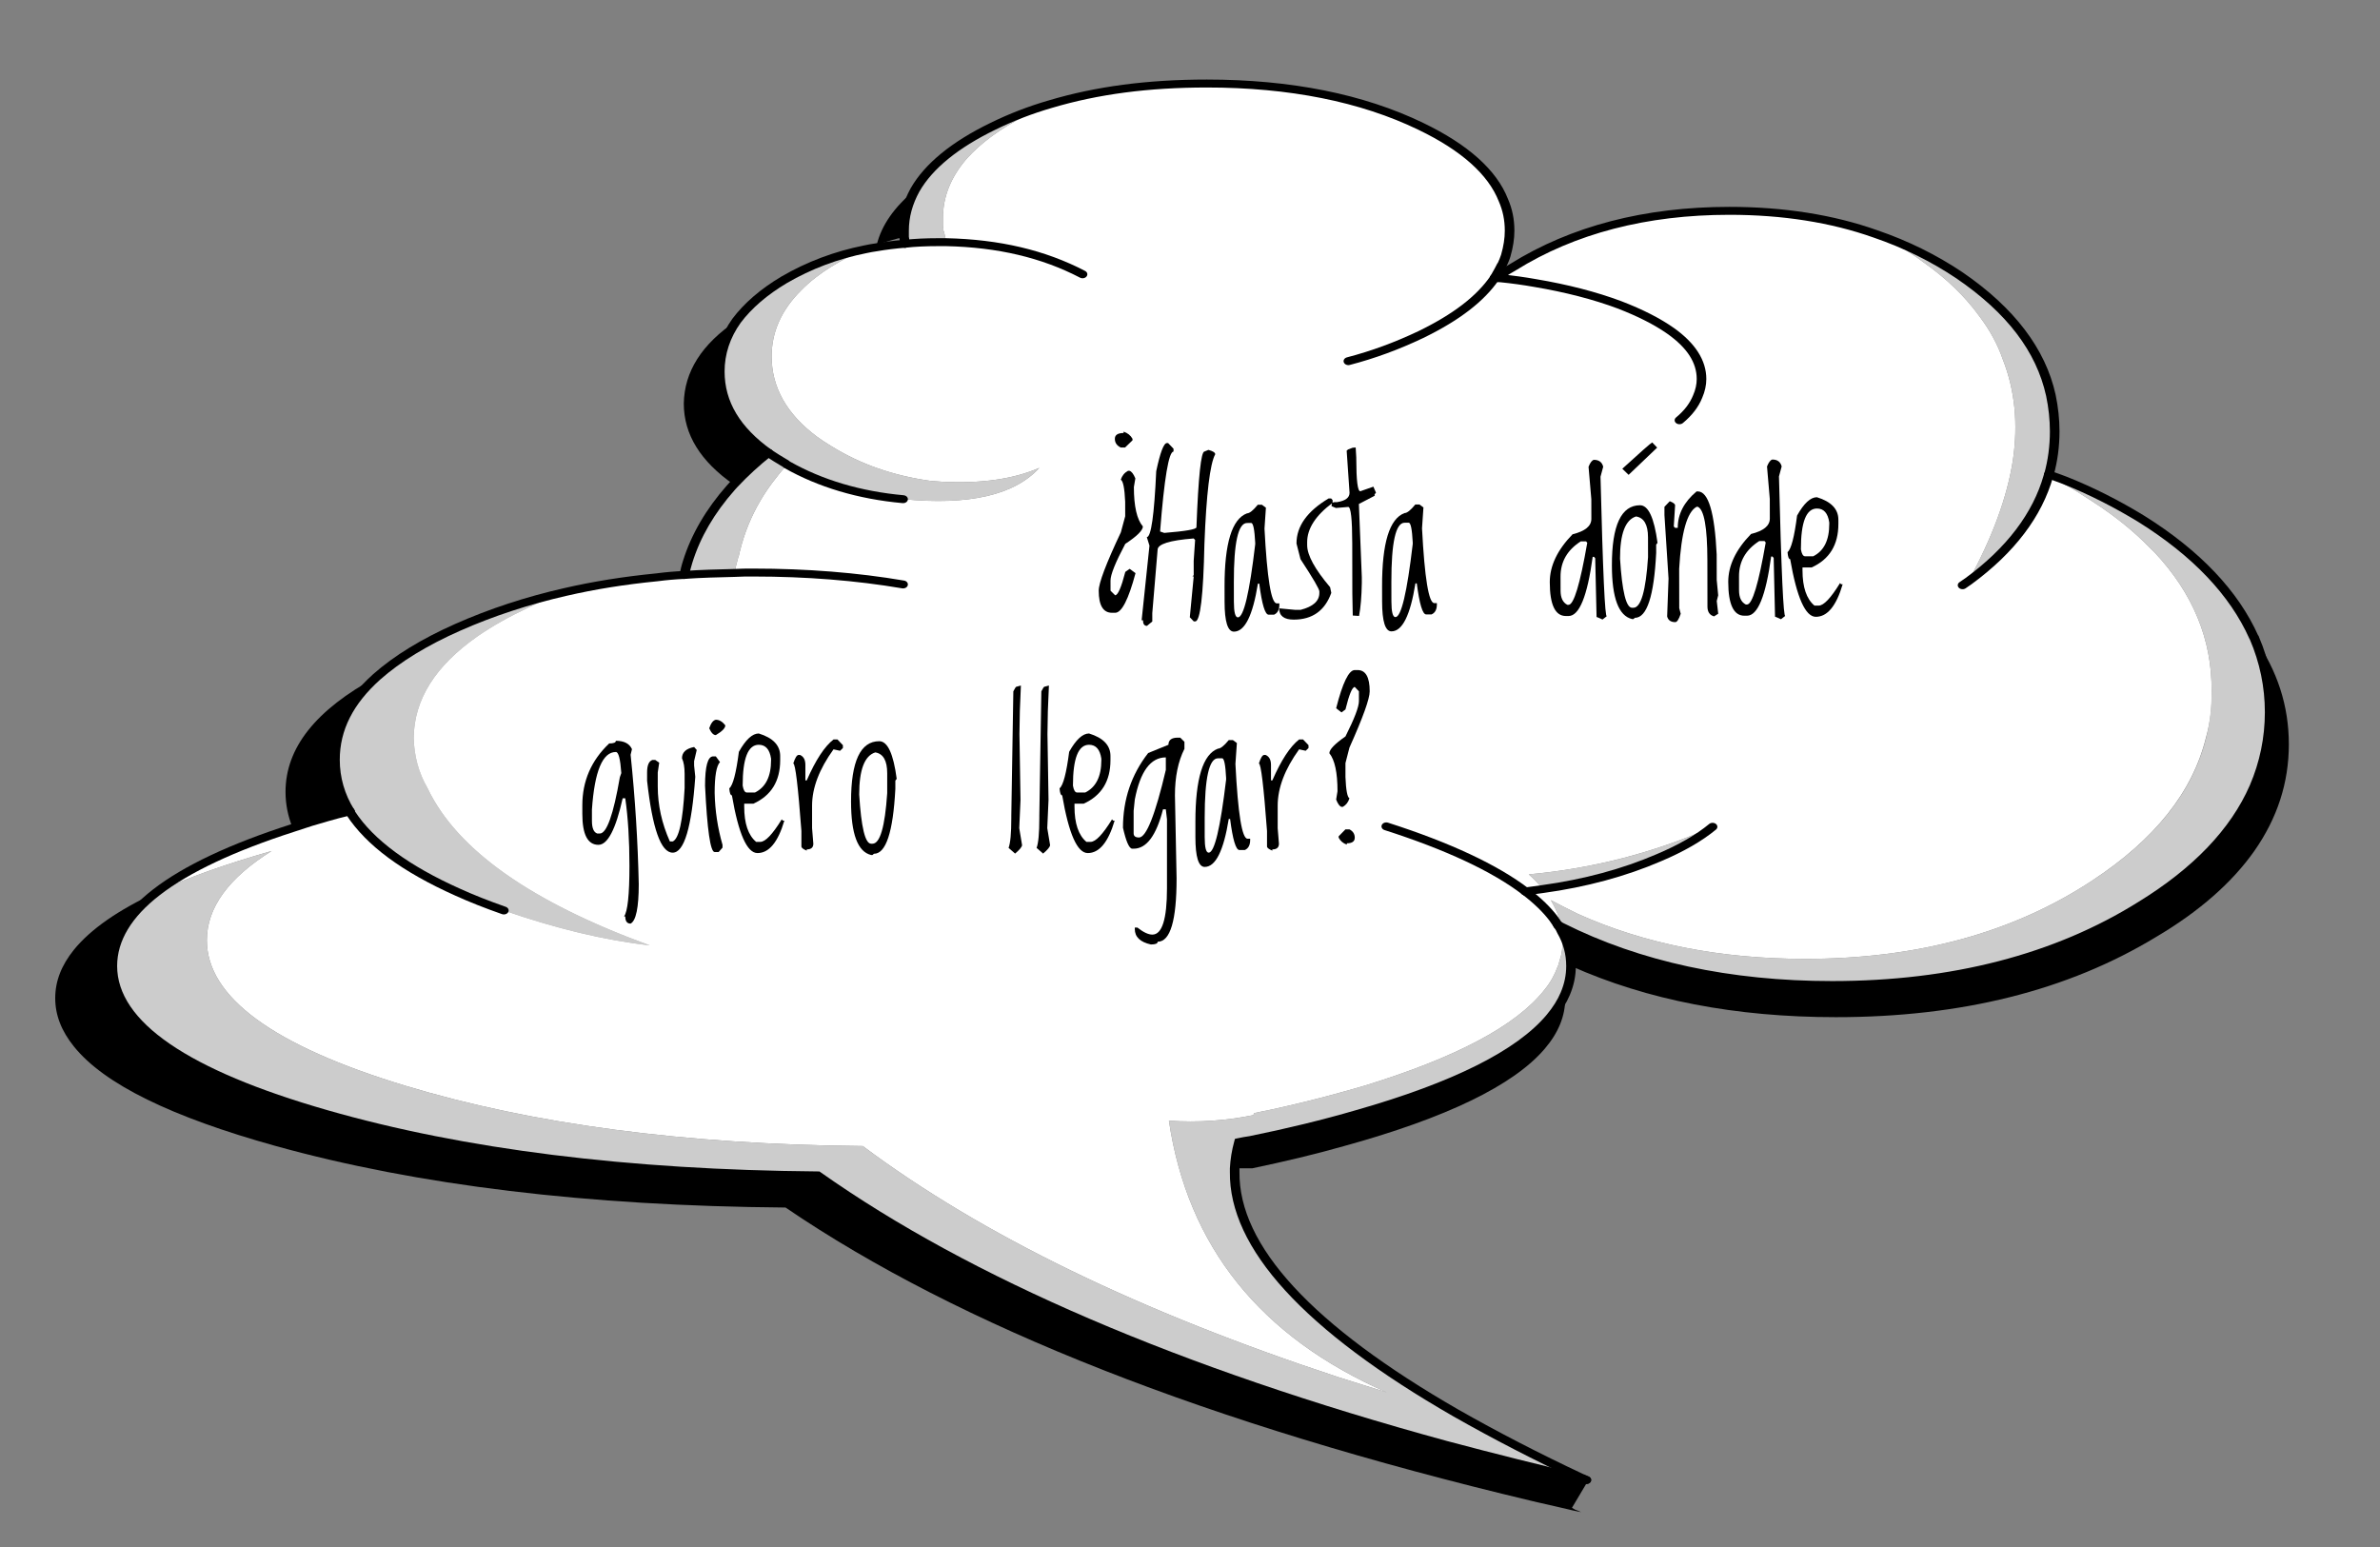 <?xml version="1.0" encoding="utf-8"?>
<!-- Generator: Adobe Illustrator 16.0.0, SVG Export Plug-In . SVG Version: 6.00 Build 0)  -->
<!DOCTYPE svg PUBLIC "-//W3C//DTD SVG 1.1//EN" "http://www.w3.org/Graphics/SVG/1.1/DTD/svg11.dtd">
<svg version="1.1" id="Capa_1" xmlns="http://www.w3.org/2000/svg" xmlns:xlink="http://www.w3.org/1999/xlink" x="0px" y="0px"
	 width="543px" height="353px" viewBox="0 0 543 353" enable-background="new 0 0 543 353" xml:space="preserve">
<rect x="0" y="0" width="543" height="353" fill="#808080" stroke="none"/>
<g>
	<path fill="#CCCCCC" d="M97.555,179.854L97.555,179.854c6.676,14.024,23.644,25.971,50.686,35.831
		c-10.4-1.175-21.567-3.888-33.28-7.962c-3.615-1.266-7.116-2.623-10.511-4.162c-11.934-5.338-20.032-11.312-24.411-18.006
		c-0.11-0.18-0.11-0.362-0.221-0.451c-2.298-3.711-3.395-7.692-3.395-11.767c0-6.965,3.175-13.21,9.524-18.912
		c4.598-4.071,10.729-7.871,18.502-11.31c7.553-3.347,15.764-6.061,24.522-8.054c-2.955,1.085-5.8,2.263-8.541,3.617
		c-4.268,1.992-8.098,4.165-11.382,6.425c-9.744,6.79-14.563,14.48-14.671,23.258C94.485,172.343,95.474,176.144,97.555,179.854
		L97.555,179.854z"/>
	<path fill="#FFFFFF" d="M61.973,194.153c-10.399,2.982-19.158,6.06-26.273,9.408c6.897-5.338,17.297-10.226,31.091-14.656
		c2.409-0.816,4.926-1.632,7.555-2.354c1.86-0.543,3.609-0.996,5.473-1.447c0.11,0.089,0.11,0.271,0.221,0.451
		c4.379,6.694,12.478,12.668,24.411,18.006c3.395,1.539,6.896,2.896,10.511,4.162c11.713,4.074,22.88,6.787,33.28,7.962
		c-27.042-9.86-44.01-21.807-50.686-35.831c-2.081-3.619-3.065-7.421-3.177-11.492l0,0c0.107-8.777,4.927-16.468,14.669-23.258
		c3.286-2.26,7.116-4.433,11.384-6.425c2.741-1.354,5.586-2.532,8.541-3.617c6.678-1.538,13.573-2.624,20.911-3.349
		c2.079-0.271,4.157-0.451,6.237-0.541c3.726-0.271,7.556-0.365,11.385-0.453l0.988-3.8c0.107-0.094,0.107-0.271,0.107-0.365
		c0.11-0.089,0.11-0.181,0.11-0.271c0-0.181,0-0.36,0.107-0.543c0.988-4.071,2.519-7.871,4.708-11.582
		c1.644-2.806,3.726-5.52,6.022-8.143c7.664,4.343,16.532,6.968,26.49,7.871c15.003,1.448,25.402-0.903,31.093-7.147
		c-6.021,2.623-13.467,3.619-22.222,3.168c-0.767-0.092-1.645-0.092-2.52-0.18c-8.537-1.18-16.095-3.803-22.769-7.966
		c-1.206-0.725-2.299-1.45-3.284-2.171c-6.898-5.157-10.292-11.311-10.292-18.279c0-5.61,2.298-10.678,6.788-15.11
		c1.859-1.903,4.161-3.71,6.788-5.341c2.518-1.537,5.034-2.896,7.772-3.981c0.878-0.181,1.749-0.361,2.518-0.452
		c2.079-0.359,4.267-0.634,6.569-0.813c2.516-0.271,5.035-0.363,7.55-0.363h1.865l-0.549-2.534h-0.108c0-0.451,0-0.813-0.112-1.175
		v-1.722c0-4.975,1.86-9.499,5.473-13.664c3.177-3.529,7.559-6.786,13.356-9.771c1.861-0.997,3.725-1.81,5.693-2.626
		c10.622-3.164,22.442-4.703,35.69-4.703c19.048,0,35.358,3.258,48.826,9.771c9.958,4.797,16.311,10.408,18.829,16.833
		c0.985,2.263,1.423,4.525,1.423,6.968c0,1.9-0.33,3.8-0.877,5.702c-0.218,0.721-0.546,1.445-0.873,2.169l-0.112,0.091
		c-0.438,0.903-0.984,1.809-1.53,2.806h0.328c0.218-0.183,0.436-0.364,0.765-0.543c0.11-0.091,0.221-0.091,0.328-0.182
		c0.877-0.632,1.752-1.178,2.739-1.718c13.792-8.597,30.213-12.85,49.372-12.85c12.15,0,23.316,1.717,33.278,5.245
		c3.942,1.812,7.666,3.982,11.057,6.519c5.257,3.711,9.417,7.781,12.59,12.125c2.409,3.165,4.27,6.514,5.476,10.043
		c2.734,6.967,3.504,14.568,2.299,22.895c-1.314,8.507-4.708,17.737-10.179,27.69c9.632-7.057,15.76-15.114,18.278-24.071
		c1.314,0.634,2.521,1.359,3.724,1.992c2.188,1.178,4.269,2.533,6.349,3.89c5.039,3.257,9.309,6.697,12.92,10.407
		c0.435,0.451,0.874,0.814,1.205,1.177c8.756,9.319,13.135,19.907,13.027,31.669c0.107,3.711-0.329,7.241-1.312,10.68
		c-3.07,12.399-11.715,23.168-25.84,32.484c-18.062,11.944-39.957,17.918-65.574,17.918c-19.379,0-36.675-3.438-51.782-10.225
		c-2.08-0.997-4.161-2.082-6.241-3.168c0.767,1.356,1.424,2.625,1.862,3.982c0.218,0.631,0.439,1.356,0.549,2.082
		c-0.22-0.091-0.441-0.271-0.766-0.364c0.324,0.453,0.656,0.998,0.873,1.54c0.108,0.631,0.219,1.267,0.108,1.898
		c0.11,1.54-0.108,3.168-0.657,4.706c-0.107,0.451-0.215,0.905-0.436,1.359c-0.656,1.809-1.641,3.619-3.065,5.339
		c-6.457,8.143-20.144,15.382-41.054,21.807c-5.582,1.629-11.277,3.168-17.188,4.525c-2.626,0.634-5.254,1.175-7.99,1.72
		c0,0.087,0,0.269-0.11,0.451c-6.239,1.269-12.588,1.72-19.266,1.269c4.27,28.686,20.799,49.313,49.699,61.985
		c-3.611-1.18-7.336-2.265-10.945-3.44c-45.104-14.838-81.341-32.396-108.598-52.755c-40.618-0.364-75.322-4.979-104.333-13.755
		c-30.211-9.139-45.322-20.27-45.322-33.211C47.193,207.09,52.12,200.304,61.973,194.153z M378.464,195.69
		c5.146-2.172,9.194-4.525,12.263-7.058c-13.248,5.88-27.153,9.5-41.929,10.859c1.206,1.085,2.298,2.171,3.173,3.348
		C361.825,201.482,370.69,199.041,378.464,195.69z"/>
	<path d="M79.817,185.104c-1.863,0.451-3.612,0.904-5.473,1.447c-2.629,0.722-5.146,1.537-7.555,2.354
		c-1.095-2.625-1.645-5.434-1.645-8.237c0-10.044,6.901-18.731,20.802-26.242c-6.35,5.702-9.524,11.947-9.524,18.912
		C76.423,177.412,77.52,181.394,79.817,185.104L79.817,185.104z"/>
	<path d="M16.867,238.765c-2.844-3.527-4.268-7.15-4.268-11.039c0-3.893,1.424-7.511,4.268-11.041
		c3.834-4.705,10.076-9.049,18.832-13.123c-6.679,5.161-10.069,10.769-10.069,16.832c0,13.211,16.2,24.432,48.715,33.753
		c31.199,8.957,68.53,13.665,112.209,14.024c34.488,24.343,82.216,44.793,143.193,61.445c9.857,2.623,20.583,5.337,32.186,8.051
		v0.814l-3.284,5.521c0.111,0.089,0.329,0.183,0.438,0.271c0.113,0,0.113,0,0.113,0.091c0.542,0.182,0.982,0.359,1.531,0.634
		c-0.549-0.092-1.204-0.274-1.753-0.36c-1.863-0.452-4.705-1.089-8.647-1.991l0.874,0.18c-0.327-0.091-0.543-0.091-0.874-0.18
		c-0.219-0.094-0.439-0.094-0.769-0.183c-73.784-17.556-130.6-39.905-170.34-66.962c-45.214-0.36-83.97-5.069-116.265-14.025
		C39.203,254.87,23.765,247.362,16.867,238.765L16.867,238.765z"/>
	<path fill="#CCCCCC" d="M61.973,194.153c-9.853,6.15-14.779,12.937-14.779,20.357c0,12.941,15.111,24.072,45.322,33.211
		c29.011,8.775,63.715,13.391,104.333,13.755c27.257,20.359,63.494,37.917,108.598,52.755c3.609,1.176,7.334,2.261,10.945,3.44
		c-28.9-12.672-45.43-33.3-49.699-61.985c6.678,0.451,13.026,0,19.266-1.269c0.11-0.183,0.11-0.364,0.11-0.451
		c2.736-0.545,5.364-1.086,7.99-1.72c5.91-1.357,11.605-2.896,17.188-4.525c20.91-6.425,34.597-13.664,41.054-21.807
		c1.425-1.72,2.409-3.53,3.065-5.339c0.221-0.454,0.328-0.908,0.436-1.359c0.549-1.538,0.768-3.166,0.657-4.706
		c0.11-0.632,0-1.268-0.108-1.898c1.422,2.441,2.079,5.066,2.079,7.781c0,2.171-0.437,4.253-1.314,6.333
		c-0.765,1.812-1.859,3.531-3.283,5.249c-6.896,8.328-21.565,15.746-44.115,22.171c-7.773,2.265-15.986,4.254-24.522,5.972
		c-0.768,0.092-1.642,0.271-2.52,0.453c-0.55,1.992-0.874,3.983-0.984,5.975c0,0.269,0,0.54,0,0.812
		c-0.221,17.193,16.638,35.564,50.467,55.017c8.43,4.797,17.955,9.773,28.574,14.753c0.33,0.086,0.654,0.27,1.202,0.54
		c-11.603-2.714-22.328-5.428-32.186-8.051c-60.978-16.652-108.705-37.103-143.189-61.445
		c-43.683-0.359-81.014-5.067-112.213-14.024c-32.515-9.321-48.715-20.542-48.715-33.753c0-6.064,3.391-11.671,10.069-16.832
		C42.814,200.213,51.573,197.136,61.973,194.153L61.973,194.153z"/>
	<path d="M206.26,52.627c0,0.452,0,0.994,0,1.446c-2.081,0.454-4.162,1.086-6.238,1.811c1.094-4.524,4.047-8.688,8.759-12.578
		C207.137,46.291,206.26,49.367,206.26,52.627L206.26,52.627z"/>
	<path fill="#CCCCCC" d="M206.26,54.073c0-0.452,0-0.994,0-1.446c0-3.26,0.877-6.336,2.521-9.321
		c3.062-5.339,8.979-10.225,17.732-14.479c4.051-1.988,8.431-3.71,13.137-5.067c-1.969,0.816-3.832,1.629-5.693,2.626
		c-5.798,2.984-10.18,6.241-13.356,9.771c-3.612,4.165-5.473,8.689-5.473,13.664c0,0.545,0,1.086,0,1.722
		c0.112,0.361,0.112,0.724,0.112,1.175h0.108l0.549,2.534c-0.549,0-1.207,0-1.865,0c-2.515,0-5.034,0.092-7.55,0.363
		C206.371,55.069,206.371,54.527,206.26,54.073L206.26,54.073z"/>
	<path fill="#CCCCCC" d="M168.055,73.166c2.518-3.347,6.127-6.515,10.839-9.317c5.581-3.261,11.712-5.611,18.501-6.97
		c-2.738,1.085-5.255,2.444-7.772,3.981c-2.627,1.631-4.929,3.438-6.788,5.341c-4.49,4.433-6.788,9.5-6.788,15.11
		c0,6.969,3.394,13.122,10.292,18.279c0.985,0.721,2.078,1.446,3.284,2.171c6.679,4.163,14.231,6.786,22.769,7.966
		c0.875,0.088,1.753,0.088,2.52,0.18c8.755,0.451,16.2-0.545,22.222-3.168c-5.69,6.244-16.09,8.596-31.093,7.147
		c-9.958-0.903-18.826-3.528-26.49-7.871c-0.22-0.183-0.438-0.362-0.655-0.454c-1.206-0.723-2.408-1.445-3.615-2.26
		c-7.334-5.25-11.057-11.404-11.057-18.55C164.222,80.587,165.535,76.694,168.055,73.166L168.055,73.166z"/>
	<path d="M168.055,73.166c-2.52,3.528-3.833,7.421-3.833,11.586c0,7.146,3.723,13.3,11.057,18.55
		c-2.955,2.352-5.582,4.794-7.881,7.238c-7.552-5.25-11.388-11.4-11.388-18.46C156.123,84.841,160.062,78.505,168.055,73.166
		L168.055,73.166z"/>
	<path fill="#CCCCCC" d="M156.123,131.173c0.219-0.996,0.438-1.992,0.765-2.987c1.864-5.974,5.146-11.585,9.854-16.919
		c0.218-0.273,0.438-0.454,0.656-0.727c2.299-2.444,4.926-4.887,7.881-7.238c1.207,0.814,2.409,1.537,3.615,2.26
		c0.218,0.092,0.436,0.271,0.655,0.454c-2.297,2.623-4.379,5.337-6.022,8.143c-2.189,3.711-3.72,7.511-4.708,11.582
		c-0.107,0.183-0.107,0.362-0.107,0.543c0,0.091,0,0.183-0.11,0.271c0,0.094,0,0.271-0.107,0.365l-0.988,3.8
		c-3.829,0.088-7.659,0.182-11.385,0.453H156.123z"/>
	<path fill="#CCCCCC" d="M456.958,82.034c-1.206-3.529-3.066-6.878-5.476-10.043c-3.173-4.344-7.333-8.414-12.59-12.125
		c-3.391-2.536-7.114-4.707-11.057-6.519c6.896,2.354,13.356,5.522,19.27,9.504c11.494,7.871,18.5,16.922,20.802,27.327
		c0.546,2.622,0.872,5.43,0.872,8.235c0,3.348-0.437,6.697-1.314,9.862l-0.213,0.271c0.104,0,0.104,0,0.104,0
		c-2.519,8.957-8.646,17.015-18.278,24.071c5.471-9.953,8.864-19.184,10.179-27.69C460.462,96.603,459.698,89.001,456.958,82.034
		L456.958,82.034z"/>
	<path fill="#CCCCCC" d="M471.08,110.54c-1.203-0.633-2.409-1.358-3.724-1.992l0.108-0.271c1.314,0.454,2.521,0.905,3.726,1.357
		c6.128,2.444,11.934,5.43,17.405,8.778c12.589,7.871,21.127,16.921,25.617,26.966c0.112,0.091,0.112,0.091,0.112,0.18
		c2.297,5.34,3.5,11.039,3.5,16.922c0,5.971-1.203,11.676-3.5,17.013c-4.383,10.044-12.92,19.094-25.729,26.966
		c-19.486,12.217-43.024,18.277-70.609,18.277c-23.541,0-44.119-4.433-61.744-13.299c-0.109-0.726-0.331-1.451-0.549-2.082
		c-0.438-1.357-1.096-2.626-1.862-3.982c2.08,1.086,4.161,2.171,6.241,3.168c15.107,6.786,32.403,10.225,51.782,10.225
		c25.617,0,47.512-5.974,65.574-17.918c18.173-11.941,27.26-26.331,27.152-43.164c0.107-11.762-4.271-22.35-13.027-31.669
		c-0.331-0.362-0.771-0.726-1.205-1.177c-3.611-3.71-7.881-7.15-12.92-10.407C475.349,113.073,473.269,111.716,471.08,110.54
		L471.08,110.54z"/>
	<path fill="#CCCCCC" d="M351.971,202.84c-0.875-1.177-1.967-2.263-3.173-3.348c14.775-1.359,28.681-4.979,41.929-10.859
		c-3.068,2.532-7.117,4.886-12.263,7.058C370.69,199.041,361.825,201.482,351.971,202.84L351.971,202.84z"/>
	<path d="M358.429,220.394c0-2.715-0.657-5.34-2.079-7.781c0-0.454,0-0.814-0.107-1.176c17.625,8.866,38.203,13.299,61.744,13.299
		c27.585,0,51.123-6.061,70.609-18.277c12.81-7.872,21.347-16.922,25.729-26.966c2.297-5.337,3.5-11.042,3.5-17.013
		c0-5.883-1.203-11.582-3.5-16.922c0-0.089,0-0.089-0.112-0.18c0.112,0,0.112,0,0.112,0.091c5.254,7.511,7.879,15.565,7.879,24.341
		c0,8.776-2.625,16.832-7.879,24.344c-5.04,7.147-12.481,13.753-22.445,19.634c-20.143,12.218-44.447,18.279-73.02,18.279
		C395.979,232.066,375.837,228.178,358.429,220.394L358.429,220.394z"/>
	<path d="M353.831,231.976c1.424-1.718,2.519-3.438,3.283-5.249c0,0.274,0,0.635,0,0.999c0,4.069-1.528,7.871-4.703,11.579
		c-7.118,8.328-22.443,15.747-45.762,22.172c-6.678,1.897-13.576,3.531-20.909,5.069h-4.051c0.11-1.991,0.435-3.982,0.984-5.975
		c0.878-0.182,1.752-0.361,2.52-0.453c8.536-1.718,16.749-3.707,24.522-5.972C332.266,247.722,346.936,240.304,353.831,231.976
		L353.831,231.976z"/>
	<g>
		<path d="M114.531,208.558c-3.974-1.392-7.442-2.766-10.608-4.201c-12.208-5.463-20.337-11.47-24.85-18.369
			c-0.109-0.183-0.156-0.322-0.189-0.416c-0.003-0.016-0.013-0.039-0.013-0.039c0.002,0.005,0.047,0.108,0.18,0.217l0,0
			c-0.432-0.353-0.44-0.924-0.016-1.278c0.426-0.358,1.119-0.362,1.547-0.013l0,0c0.27,0.219,0.359,0.473,0.411,0.625
			c0.009,0.025,0.021,0.063,0.024,0.075c4.226,6.456,12.29,12.394,23.956,17.607c3.103,1.408,6.509,2.757,10.411,4.124l0,0
			c0.558,0.196,0.819,0.729,0.58,1.188C115.73,208.538,115.089,208.752,114.531,208.558L114.531,208.558z"/>
		<path d="M361.635,338.536c-10.774-2.52-21.317-5.154-32.223-8.06c-60.906-16.632-109.207-37.364-143.566-61.618l0.697,0.219
			c-43.405-0.359-81.275-5.096-112.557-14.078c-33.274-9.538-49.452-20.856-49.452-34.605c0-6.269,3.504-12.15,10.417-17.494
			c6.943-5.373,17.518-10.364,31.444-14.839c2.968-1.007,5.318-1.739,7.604-2.368c1.682-0.49,3.385-0.939,5.509-1.457l0,0
			c0.58-0.143,1.189,0.131,1.357,0.612c0.173,0.479-0.159,0.981-0.741,1.122l0,0c-2.083,0.509-3.754,0.949-5.415,1.434
			c-2.252,0.621-4.564,1.34-7.504,2.337c-13.682,4.397-24.021,9.267-30.759,14.483c-6.454,4.984-9.722,10.423-9.722,16.17
			c0,12.701,16.142,23.77,47.979,32.896c31.057,8.918,68.692,13.623,111.859,13.977l0.4,0.002l0.302,0.216
			c34.141,24.101,82.197,44.716,142.825,61.273c10.873,2.896,21.391,5.523,32.139,8.04l0,0c0.583,0.133,0.921,0.634,0.755,1.115
			C362.822,338.394,362.217,338.672,361.635,338.536L361.635,338.536z"/>
		<path d="M78.842,185.517c-2.328-3.765-3.515-7.863-3.515-12.179c0-7.209,3.213-13.597,9.812-19.524
			c4.771-4.221,11.091-8.086,18.791-11.495c7.691-3.407,16.016-6.142,24.751-8.126c6.61-1.526,13.504-2.629,21.07-3.376
			c2.062-0.271,4.198-0.458,6.312-0.549l0,0c0.603-0.027,1.117,0.358,1.152,0.857c0.03,0.497-0.435,0.925-1.036,0.951l0,0
			c-2.039,0.087-4.1,0.267-6.129,0.532c-7.493,0.74-14.279,1.826-20.787,3.327c-8.579,1.951-16.752,4.633-24.297,7.978
			c-7.492,3.316-13.624,7.061-18.221,11.132c-6.207,5.573-9.228,11.559-9.228,18.293c0,4.027,1.1,7.849,3.272,11.354l0,0
			c0.274,0.443,0.06,0.99-0.478,1.219C79.778,186.135,79.115,185.962,78.842,185.517L78.842,185.517z"/>
		<path d="M205.397,55.762c-0.059-0.296-0.087-0.585-0.112-0.843c-0.025-0.248-0.051-0.481-0.097-0.668l-0.021-0.089v-0.089v-1.446
			c0-3.327,0.855-6.496,2.616-9.695c3.202-5.577,9.312-10.581,18.177-14.885c4.246-2.085,8.729-3.817,13.331-5.143
			c10.727-3.197,22.521-4.754,36.049-4.754c19.191,0,35.807,3.329,49.379,9.896c10.242,4.933,16.743,10.763,19.318,17.333
			c0.988,2.269,1.475,4.647,1.475,7.247c0,1.862-0.298,3.796-0.906,5.909c-0.23,0.769-0.568,1.517-0.894,2.237l-0.085,0.188
			c-0.02,0.043-0.195,0.184-0.195,0.184l-0.108,0.091l0.25-0.31c-0.309,0.637-0.659,1.26-1.034,1.919l-0.519,0.924l0,0
			c-0.249,0.456-0.898,0.655-1.449,0.449c-0.551-0.205-0.794-0.741-0.545-1.196l0,0l0.529-0.944c0.358-0.634,0.7-1.234,0.982-1.824
			l0.089-0.176l0.162-0.134l0.113-0.091l-0.262,0.331c0.339-0.751,0.639-1.416,0.842-2.075c0.563-1.967,0.841-3.763,0.841-5.482
			c0-2.386-0.446-4.565-1.359-6.662c-2.412-6.16-8.583-11.651-18.352-16.355c-13.232-6.402-29.474-9.647-48.272-9.647
			c-13.271,0-24.819,1.52-35.315,4.646c-4.473,1.293-8.829,2.972-12.954,4.994c-8.481,4.123-14.3,8.862-17.305,14.092
			c-1.616,2.945-2.407,5.87-2.407,8.933v1.446l-0.022-0.177c0.069,0.287,0.1,0.58,0.127,0.868c0.026,0.233,0.051,0.475,0.096,0.699
			l0,0c0.1,0.493-0.304,0.959-0.897,1.042C206.062,56.588,205.499,56.253,205.397,55.762L205.397,55.762z"/>
		<path d="M174.563,103.984c-7.589-5.428-11.437-11.902-11.437-19.232c0-4.287,1.342-8.342,3.982-12.044
			c2.68-3.561,6.421-6.781,11.143-9.593c5.772-3.372,12.121-5.765,18.886-7.116c0.891-0.183,1.801-0.369,2.614-0.467
			c2.057-0.36,4.31-0.641,6.626-0.82l0,0c0.601-0.047,1.133,0.318,1.19,0.815c0.057,0.496-0.384,0.939-0.985,0.986l0,0
			c-2.234,0.177-4.401,0.443-6.45,0.8c-0.772,0.094-1.631,0.27-2.456,0.44c-6.519,1.303-12.616,3.601-18.152,6.833
			c-4.479,2.667-8.03,5.716-10.542,9.058c-2.427,3.403-3.665,7.146-3.665,11.107c0,6.879,3.494,12.723,10.68,17.865l0,0
			c0.457,0.329,0.505,0.896,0.109,1.275C175.713,104.272,175.02,104.313,174.563,103.984L174.563,103.984z"/>
		<path d="M206.337,54.716c2.304-0.248,4.82-0.371,7.694-0.371h1.865c12.194,0.275,22.546,2.719,31.672,7.469l0,0
			c0.512,0.265,0.666,0.824,0.343,1.248c-0.318,0.422-0.995,0.549-1.509,0.282l0,0c-8.783-4.569-18.773-6.924-30.537-7.188
			c0.031,0-1.834,0-1.834,0c-2.779,0-5.204,0.115-7.411,0.355l0,0c-0.598,0.064-1.148-0.282-1.227-0.781
			C205.314,55.235,205.737,54.779,206.337,54.716L206.337,54.716z"/>
		<path d="M155.043,131.011c0.22-1,0.446-2.03,0.788-3.064c1.868-5.996,5.244-11.795,10.025-17.214
			c0.107-0.136,0.24-0.274,0.359-0.396c0.099-0.105,0.187-0.194,0.269-0.297c2.486-2.646,5.175-5.113,8.033-7.392l0,0
			c0.438-0.349,1.133-0.335,1.551,0.026c0.419,0.359,0.408,0.932-0.03,1.28l0,0c-2.786,2.216-5.406,4.618-7.776,7.14
			c-0.089,0.117-0.22,0.252-0.339,0.373c-0.1,0.104-0.189,0.195-0.271,0.299c-4.71,5.338-7.874,10.775-9.703,16.646
			c-0.32,0.968-0.531,1.917-0.748,2.92l0,0c-0.111,0.492-0.677,0.817-1.274,0.732C155.333,131.972,154.938,131.502,155.043,131.011
			L155.043,131.011z"/>
		<path d="M205.921,114.789c-10.138-0.923-19.222-3.624-26.991-8.027l-0.082-0.048l-0.077-0.062c-0.093-0.08-0.291-0.244-0.372-0.28
			l-0.052-0.025c-0.049-0.023-0.1-0.05-0.1-0.05c-1.129-0.682-2.408-1.448-3.661-2.296l0,0c-0.467-0.315-0.535-0.885-0.154-1.271
			c0.382-0.389,1.073-0.446,1.542-0.127l0,0c1.203,0.811,2.4,1.53,3.561,2.229l-0.154-0.078c0.359,0.147,0.643,0.372,0.947,0.627
			l-0.162-0.109c7.474,4.233,16.219,6.83,25.995,7.718l0,0c0.603,0.056,1.036,0.503,0.97,1S206.521,114.843,205.921,114.789
			L205.921,114.789z"/>
		<path d="M156.026,130.271c3.79-0.275,7.682-0.365,11.447-0.457c1.415-0.09,3.008-0.09,4.411-0.09
			c12.167,0,23.734,0.919,34.375,2.734l0,0c0.597,0.1,0.975,0.576,0.853,1.066c-0.121,0.49-0.698,0.804-1.294,0.704l0,0
			c-10.497-1.788-21.912-2.695-33.934-2.695c-1.432,0-2.911,0-4.295,0.088c-3.786,0.091-7.645,0.182-11.373,0.45l0,0
			c-0.603,0.047-1.133-0.324-1.187-0.82C154.98,130.753,155.425,130.314,156.026,130.271L156.026,130.271z"/>
		<path d="M341.689,62.534c0.167,0.045,0.39,0.045,0.649,0.045h0.065l0.063,0.006c2.754,0.275,5.439,0.645,7.983,1.1
			c7.248,1.22,13.812,2.916,19.49,5.041c4.908,1.892,8.822,3.889,11.971,6.106c4.904,3.491,7.389,7.402,7.389,11.638
			c0,1.404-0.313,2.846-0.937,4.286c-0.854,2.122-2.305,4.013-4.418,5.765l0,0c-0.429,0.354-1.121,0.354-1.548,0
			c-0.43-0.352-0.43-0.927,0-1.28l0,0c1.869-1.544,3.141-3.206,3.896-5.077c0.548-1.262,0.816-2.498,0.816-3.693
			c0-3.734-2.167-7.091-6.622-10.264c-2.995-2.107-6.745-4.02-11.46-5.838c-5.521-2.064-11.924-3.717-19.024-4.912
			c-2.493-0.445-5.111-0.807-7.795-1.073l0.13,0.007c-0.37,0-0.831,0-1.323-0.134l0,0c-0.574-0.155-0.895-0.663-0.703-1.139
			C340.496,62.64,341.114,62.381,341.689,62.534L341.689,62.534z"/>
		<path d="M341.025,62.491h0.328l0,0c0.606,0,1.093,0.402,1.093,0.903c0,0.5-0.486,0.907-1.093,0.907l0,0h-0.328l0,0
			c-0.607,0-1.096-0.407-1.096-0.907C339.93,62.894,340.418,62.491,341.025,62.491L341.025,62.491z"/>
		<path d="M340.579,62.754l0.01-0.008c0.241-0.198,0.509-0.422,0.924-0.649l-0.167,0.115c0.18-0.148,0.361-0.223,0.449-0.262
			c0,0-0.058,0.028-0.123,0.081c0.943-0.685,1.852-1.254,2.909-1.833c13.821-8.616,30.652-13.002,49.977-13.002
			c12.401,0,23.746,1.792,33.713,5.322c7.023,2.398,13.597,5.639,19.524,9.629c11.754,8.052,18.881,17.426,21.187,27.867
			c0.594,2.842,0.896,5.664,0.896,8.399c0,3.468-0.452,6.852-1.344,10.063l0,0c-0.135,0.49-0.722,0.793-1.309,0.681
			c-0.59-0.109-0.96-0.599-0.827-1.083l0,0c0.854-3.081,1.288-6.331,1.288-9.661c0-2.632-0.289-5.35-0.859-8.081
			c-2.243-10.146-8.92-18.91-20.42-26.786c-5.754-3.876-12.146-7.026-18.985-9.361c-9.708-3.437-20.76-5.177-32.863-5.177
			c-18.839,0-35.227,4.259-48.715,12.667c-1.026,0.565-1.86,1.089-2.675,1.677c-0.125,0.106-0.31,0.182-0.396,0.218
			c0,0,0.06-0.026,0.121-0.077l-0.079,0.062l-0.091,0.052c-0.231,0.125-0.387,0.253-0.585,0.42l-0.012,0.007
			c-0.43,0.355-1.122,0.355-1.548,0C340.147,63.683,340.147,63.11,340.579,62.754L340.579,62.754z"/>
		<path d="M341.977,63.84c-3.372,4.922-9.017,9.262-17.258,13.274c-5.597,2.659-11.076,4.669-16.757,6.146l0,0
			c-0.577,0.151-1.189-0.114-1.371-0.59c-0.183-0.478,0.139-0.984,0.716-1.138l0,0c5.525-1.438,10.861-3.395,16.312-5.982
			c7.891-3.841,13.275-7.965,16.451-12.6l0,0c0.297-0.436,0.968-0.59,1.493-0.34C342.09,62.856,342.277,63.407,341.977,63.84
			L341.977,63.84z"/>
		<path d="M468.563,108.276c0,0.15,0,0.551-0.426,0.905l0.287-0.426c-2.561,9.104-8.824,17.363-18.625,24.542
			c-0.254,0.161-0.45,0.305-0.662,0.454c-0.23,0.166-0.466,0.341-0.717,0.496l0,0c-0.487,0.301-1.169,0.22-1.536-0.181
			c-0.364-0.4-0.263-0.965,0.221-1.266l0,0c0.188-0.117,0.382-0.259,0.592-0.412c0.23-0.164,0.469-0.339,0.724-0.494
			c9.379-6.877,15.415-14.815,17.873-23.551l0.068-0.249l0.216-0.18c-0.16,0.132-0.206,0.301-0.206,0.382v-0.021
			c0-0.5,0.487-0.905,1.093-0.905S468.563,107.776,468.563,108.276L468.563,108.276z"/>
		<path d="M467.889,107.441c1.327,0.457,2.562,0.922,3.753,1.37c5.906,2.354,11.822,5.334,17.604,8.874
			c12.673,7.923,21.415,17.134,25.994,27.381l-0.254-0.329c0.261,0.214,0.433,0.436,0.433,0.82l-0.062-0.305
			c2.362,5.499,3.564,11.293,3.564,17.227c0,5.994-1.202,11.818-3.564,17.316c-4.487,10.283-13.266,19.498-26.106,27.389
			c-19.533,12.246-43.513,18.457-71.264,18.457c-23.635,0-44.597-4.518-62.312-13.434c-0.069-0.025-0.196-0.093-0.303-0.156
			c-0.101-0.056-0.186-0.104-0.247-0.121l0,0c-0.575-0.162-0.88-0.675-0.688-1.146c0.196-0.476,0.816-0.729,1.389-0.569l0,0
			c0.351,0.099,0.608,0.246,0.782,0.344c0.044,0.025,0.104,0.06,0.123,0.068c17.452,8.774,38.034,13.206,61.257,13.206
			c27.266,0,50.797-6.09,69.951-18.097c12.491-7.68,21.021-16.612,25.355-26.552c2.28-5.297,3.438-10.916,3.438-16.705
			c0-5.725-1.157-11.314-3.438-16.615l-0.067-0.148v-0.158c0.005,0.16,0.104,0.365,0.246,0.484l-0.158-0.135
			c-0.048-0.039-0.129-0.219-0.129-0.219c-4.431-9.914-12.927-18.85-25.247-26.556c-5.672-3.465-11.466-6.388-17.225-8.683
			c-1.153-0.436-2.37-0.894-3.668-1.338l0,0c-0.56-0.191-0.821-0.721-0.588-1.184C466.688,107.466,467.33,107.25,467.889,107.441
			L467.889,107.441z"/>
		<path d="M348.77,202.715c2.774,2.099,5.008,4.266,6.648,6.432c0.187,0.259,0.358,0.517,0.524,0.77
			c0.164,0.248,0.318,0.481,0.47,0.69l0,0c0.311,0.432,0.144,0.987-0.375,1.241c-0.521,0.259-1.193,0.118-1.503-0.309l0,0
			c-0.175-0.242-0.347-0.504-0.513-0.755c-0.164-0.25-0.318-0.481-0.473-0.692c-1.522-2.016-3.631-4.054-6.26-6.043l0,0
			c-0.446-0.339-0.475-0.909-0.066-1.278C347.633,202.403,348.323,202.378,348.77,202.715L348.77,202.715z"/>
		<path d="M391.5,189.274c-3.173,2.62-7.394,5.05-12.538,7.221c-8.02,3.456-17.044,5.894-26.81,7.236
			c-1.174,0.178-2.51,0.359-3.96,0.545l0,0c-0.595,0.076-1.154-0.264-1.246-0.758c-0.09-0.494,0.319-0.953,0.918-1.031l0,0
			c1.427-0.182,2.744-0.363,3.908-0.537c9.558-1.315,18.362-3.692,26.184-7.062c4.953-2.089,8.982-4.406,11.995-6.895l0,0
			c0.426-0.354,1.119-0.354,1.549,0C391.927,188.345,391.927,188.917,391.5,189.274L391.5,189.274z"/>
		<path d="M356.414,210.606c0.29,0.406,0.695,1.028,0.978,1.719l-0.056-0.106c1.452,2.491,2.19,5.243,2.19,8.175
			c0,2.271-0.451,4.438-1.376,6.63c-0.778,1.839-1.892,3.625-3.412,5.465c-7.045,8.503-22.073,16.077-44.667,22.516
			c-7.66,2.228-15.946,4.247-24.621,5.995c-0.826,0.104-1.722,0.287-2.509,0.45l0.799-0.679c-0.526,1.929-0.851,3.886-0.959,5.814
			c0.004-0.039,0.004,0.772,0.004,0.772c-0.217,16.815,16.604,35.072,49.995,54.274c8.937,5.086,18.523,10.034,28.49,14.708
			l-0.205-0.073c0.391,0.104,0.723,0.271,1.148,0.483l0.283,0.142l0,0c0.519,0.256,0.688,0.81,0.374,1.242
			c-0.308,0.426-0.979,0.566-1.502,0.309l0,0l-0.291-0.146c-0.315-0.159-0.543-0.271-0.688-0.31l-0.104-0.027l-0.098-0.047
			c-10.02-4.699-19.66-9.676-28.652-14.792c-34.028-19.567-51.162-38.333-50.938-55.772c0,0.009,0-0.803,0-0.803
			c0.111-2.081,0.45-4.145,1.01-6.173l0.148-0.544l0.652-0.136c0.842-0.173,1.79-0.372,2.633-0.47
			c8.495-1.718,16.712-3.717,24.314-5.932c22.143-6.309,36.801-13.654,43.576-21.825c1.408-1.705,2.44-3.353,3.152-5.039
			c0.843-1.995,1.253-3.969,1.253-6.034c0-2.656-0.665-5.145-1.971-7.391l-0.031-0.051l-0.022-0.055
			c-0.167-0.418-0.444-0.901-0.776-1.358l0,0c-0.309-0.432-0.139-0.984,0.379-1.244
			C355.433,210.042,356.104,210.181,356.414,210.606L356.414,210.606z"/>
		<path d="M316.677,187.695c14.188,4.546,24.984,9.602,32.096,15.022l0,0c0.444,0.337,0.472,0.909,0.062,1.276
			c-0.408,0.369-1.104,0.393-1.547,0.053l0,0c-6.906-5.265-17.474-10.197-31.402-14.663l0,0c-0.563-0.181-0.841-0.704-0.623-1.17
			C315.479,187.747,316.113,187.518,316.677,187.695L316.677,187.695z"/>
	</g>
</g>
<g>
	<path d="M254.423,139.807l-0.703,0.001c-2.023,0.004-3.038-1.674-3.044-5.031c-0.003-1.75,1.682-6.195,5.052-13.332l0.989-3.664
		l-0.005-3.302c-0.135-3.084-0.47-4.762-1.004-5.033c0.289-0.917,0.839-1.592,1.647-2.027l0.339-0.001
		c0.471,0.128,0.917,0.706,1.339,1.733l-0.336,1.977c0.007,4.401,0.691,7.396,2.054,8.983c0.002,0.884-1.34,2.211-4.023,3.982
		c-2.243,4.229-3.363,7.018-3.361,8.367l0.004,2.312l1.046,1.035c0.632-0.001,1.405-1.777,2.322-5.329l0.994-0.701l1.337,0.986
		C257.461,136.79,255.912,139.804,254.423,139.807z M256.69,102.095l-0.995,0.002c-0.891-0.433-1.337-1.091-1.339-1.975
		c-0.002-0.883,0.662-1.326,1.989-1.328l-0.001-0.312c0.924,0.303,1.604,0.848,2.042,1.634l0.001,0.338L256.69,102.095z"/>
	<path d="M266.236,101.08l0.265-0.001l1.241,1.298l0.001,0.65c-1.092,0.002-2.114,6.081-3.066,18.234l0.952,0.324
		c4.894-0.396,7.341-0.825,7.341-1.29c0.438-11.52,1.047-17.279,1.828-17.28l0.906-0.373c1.033,0.277,1.549,0.609,1.55,0.996
		c-1.205,2.216-2.026,9.045-2.465,20.486c-0.246,11.767-0.943,17.65-2.094,17.652h-0.332l-0.907-0.95l0.891-9.314l-0.31,0.001
		l0.309-0.279l-0.005-3.251l0.324-4.784l-0.333-0.348c-5.484,0.428-8.226,1.291-8.224,2.591l-1.214,14.446l0.003,1.904l-1.215,1.001
		c-0.604,0.001-0.907-0.425-0.908-1.275l-0.31,0.001l1.785-17.025l-0.602-1.949c0.974-0.002,1.688-5.011,2.144-15.028
		C264.698,103.227,265.514,101.081,266.236,101.08z"/>
	<path d="M286.961,115.164l0.951-0.001l0.908,0.671l-0.324,4.762c0.595,11.378,1.524,17.065,2.793,17.063l0.597-0.001l0.001,0.278
		c0.002,1.177-0.402,1.944-1.212,2.301l-1.238,0.002c-0.812,0.001-1.523-2.357-2.136-7.078h-0.31
		c-1.168,7.293-2.99,10.942-5.468,10.947c-1.415,0.002-2.127-2.266-2.134-6.802l-0.006-3.483c-0.017-9.861,1.691-15.43,5.125-16.705
		C285.084,117.117,285.901,116.466,286.961,115.164z M281.505,132.822l0.008,4.481c0.004,2.369,0.309,3.552,0.913,3.551
		c1.327-0.002,2.645-5.562,3.953-16.68v-0.349c-0.153-3.002-0.458-4.504-0.915-4.503l-0.951,0.001
		C282.493,119.328,281.49,123.827,281.505,132.822z"/>
	<path d="M303.701,113.72l0.333,0.37l0.001,0.628c-3.873,2.886-5.808,5.885-5.803,8.996l0.002,0.674
		c0.004,2.275,1.749,5.47,5.235,9.582l0.268,1.3c-1.468,4.059-4.316,6.091-8.549,6.098c-2.226,0.004-3.342-0.853-3.345-2.571
		l3.65,0.343l1.239-0.002c2.859-0.732,4.286-2.021,4.283-3.863v-0.348c-0.001-0.526-1.435-2.978-4.303-7.354l-0.913-3.575
		c-0.007-3.932,2.435-7.356,7.325-10.275L303.701,113.72z"/>
	<path d="M308.614,102.146l0.686-0.048l0.136,2.3l0.001,0.324c0.008,4.908,0.314,7.36,0.919,7.359l2.984-1.05
		c0.207,0.449,0.406,0.913,0.599,1.393c-0.367,0.342-0.448,0.559-0.242,0.651l-3.667,1.91l0.669,16.695l0.002,1.277
		c-0.054,3.143-0.264,5.666-0.629,7.571l-1.438-0.091l-0.097-4.993l-0.014-7.941l-0.006-3.53c-0.01-5.542-0.316-8.312-0.921-8.312
		l-2.809,0.237l-0.996-0.417l0.088-0.766l0.53-0.141l0.598-0.001c1.93-0.297,2.895-1.011,2.893-2.142l-0.656-9.611l0.33-0.28
		L308.614,102.146z"/>
	<path d="M322.901,115.104l0.951-0.002l0.908,0.672l-0.324,4.761c0.595,11.378,1.524,17.066,2.793,17.063l0.597-0.001l0.001,0.278
		c0.002,1.177-0.402,1.944-1.212,2.302l-1.238,0.002c-0.812,0.001-1.523-2.358-2.136-7.079l-0.31,0.001
		c-1.168,7.293-2.99,10.942-5.468,10.946c-1.415,0.003-2.127-2.265-2.134-6.801l-0.006-3.483c-0.017-9.861,1.691-15.43,5.125-16.705
		C321.024,117.058,321.842,116.406,322.901,115.104z M317.445,132.762l0.008,4.481c0.004,2.369,0.309,3.553,0.913,3.552
		c1.327-0.003,2.645-5.562,3.953-16.68v-0.349c-0.153-3.003-0.458-4.504-0.915-4.504l-0.951,0.002
		C318.434,119.268,317.431,123.767,317.445,132.762z"/>
	<path d="M363.646,104.911c1.15-0.002,1.859,0.523,2.126,1.575l-0.615,2.277c0.537,21.72,1.02,32.323,1.446,31.812l-0.993,0.769
		c-0.842-0.387-1.292-0.579-1.351-0.579l-0.31-13.398l-0.267-0.325l-0.31,0.001c-1.223,8.997-3.06,13.497-5.507,13.501l-0.597,0.001
		c-2.448,0.004-3.676-2.563-3.685-7.703c-0.006-3.731,1.728-7.38,5.202-10.947c2.858-0.7,4.287-1.872,4.285-3.513l-0.008-4.482
		l-0.633-7.406C362.815,105.532,363.22,105.005,363.646,104.911z M356.039,131.56l0.005,3.181c0.003,1.657,0.521,2.739,1.554,3.25
		l0.266-0.001c1.209-0.002,2.632-4.719,4.268-14.149l-0.267-0.325l-1.217,0.002C357.569,125.488,356.033,128.169,356.039,131.56z"/>
	<path d="M374.17,115.273c1.902-0.003,3.234,2.859,3.996,8.585l-0.309,0.396l0.003,1.904c-0.5,9.862-2.121,14.796-4.864,14.8
		l-0.33,0.279h-0.31c-3.055-0.722-4.588-4.791-4.6-12.207C367.741,119.867,369.879,115.28,374.17,115.273z M369.612,127.449
		c0.47,7.477,1.382,11.215,2.739,11.212h0.31c1.725-0.003,2.84-3.852,3.343-11.547l-0.008-4.528
		c-0.005-2.88-0.914-4.465-2.729-4.756C370.821,118.593,369.603,121.799,369.612,127.449z M371.57,108.335l-1.439-1.392
		c4.21-3.846,6.485-5.847,6.824-6.003l1.13,1.183L371.57,108.335z"/>
	<path d="M387.081,112.117h0.266c2.418-0.005,3.856,4.792,4.315,14.39l0.009,5.806l0.337,3.507l-0.328,1.3l0.336,2.903l-0.949,0.604
		c-1.004-0.276-1.507-1.019-1.509-2.227l-0.018-10.612c-0.013-7.478-0.742-11.532-2.188-12.164h-0.266
		c-2.181,1.181-3.507,5.889-3.979,14.125l0.015,8.987l0.335,1.3c-0.427,1.27-0.838,1.906-1.236,1.906
		c-1.018,0.002-1.638-0.431-1.859-1.297l0.317-8.64l-0.932-14.466l-0.003-1.903l1.215-1.279c0.811,0.308,1.217,0.624,1.217,0.949
		l-0.301,4.808l0.31,0.324l0.598-0.001C382.777,117.295,384.21,114.521,387.081,112.117z"/>
	<path d="M404.364,104.843c1.15-0.002,1.859,0.523,2.126,1.576l-0.615,2.276c0.537,21.72,1.02,32.323,1.446,31.812l-0.993,0.768
		c-0.842-0.386-1.292-0.579-1.351-0.578l-0.31-13.399l-0.267-0.325l-0.31,0.001c-1.223,8.997-3.06,13.497-5.507,13.501l-0.597,0.001
		c-2.448,0.005-3.676-2.562-3.685-7.702c-0.006-3.731,1.728-7.38,5.202-10.947c2.858-0.701,4.287-1.873,4.285-3.514l-0.008-4.482
		l-0.633-7.405C403.533,105.464,403.938,104.937,404.364,104.843z M396.757,131.492l0.005,3.181
		c0.003,1.657,0.521,2.739,1.554,3.249l0.266-0.001c1.209-0.002,2.632-4.719,4.268-14.149l-0.267-0.324l-1.217,0.002
		C398.287,125.42,396.751,128.102,396.757,131.492z"/>
	<path d="M414.531,113.441c3.26,1.002,4.893,2.709,4.896,5.124l0.002,0.952c0.008,4.784-2.029,8.1-6.11,9.949l-2.079,0.004
		l0.001,0.673c0.006,3.84,0.918,6.516,2.734,8.03l0.951-0.002c1.15-0.001,2.776-1.715,4.879-5.14l0.266,0.278l0.332-0.001
		c-1.451,4.941-3.489,7.414-6.114,7.419c-2.389,0.004-4.343-4.383-5.861-13.157c-0.324,0-0.524-0.534-0.599-1.602
		c0.823-0.667,1.549-3.447,2.175-8.341C411.562,114.84,413.071,113.444,414.531,113.441z M410.88,125.337
		c0.178,1.053,0.496,1.579,0.953,1.578l1.857-0.003c2.446-1.213,3.666-3.676,3.66-7.392l-0.001-0.325
		c-0.313-2.12-1.251-3.18-2.813-3.177C412.088,116.022,410.869,119.129,410.88,125.337z"/>
</g>
<g>
	<path d="M140.513,169.015c1.872,0,3.096,0.635,3.671,1.904l-0.31,1.277c1.032,9.954,1.651,19.801,1.858,29.538
		c0,5.325-0.62,8.321-1.858,8.987c-0.811,0-1.217-0.542-1.217-1.626h-0.287c0.825-1.084,1.238-4.938,1.238-11.564
		c0-5.82-0.317-10.953-0.951-15.396h-0.597c-1.578,7.075-3.421,10.612-5.529,10.612c-2.448,0-3.672-2.353-3.672-7.059v-1.951
		c0-5.542,2.042-10.248,6.127-14.119C140.004,169.618,140.513,169.417,140.513,169.015z M135.05,184.689v2.578
		c0,1.656,0.405,2.624,1.216,2.902h0.575c1.577,0,3.104-4.28,4.578-12.842l0.332-0.952c-0.222-3.204-0.634-4.807-1.238-4.807
		C137.475,171.569,135.653,175.942,135.05,184.689z"/>
	<path d="M158.361,170.432l0.598,0.673l-0.598,2.555v0.998l0.266,2.578c-0.812,11.533-2.529,17.3-5.153,17.3
		c-2.684,0-4.63-5.464-5.839-16.395v-1.904c0-1.625,0.405-2.577,1.216-2.855h0.642l0.907,0.627l-0.332,2.229v3.182
		c0,4.258,0.921,8.445,2.765,12.563h0.642c1.415-0.604,2.322-4.66,2.72-12.169v-3.251c0-1.517-0.198-2.701-0.597-3.553
		C155.597,171.646,156.518,170.787,158.361,170.432z"/>
	<path d="M163.314,172.567l0.951,1.301c-0.811,0.852-1.216,3.197-1.216,7.036c0.088,4.057,0.686,8.004,1.791,11.843v0.65
		l-0.885,0.999h-0.906c-0.974,0-1.703-5.039-2.19-15.118c0-4.474,0.619-6.711,1.858-6.711H163.314z M163.314,164.208
		c0.781,0,1.504,0.426,2.168,1.277c0,0.635-0.723,1.378-2.168,2.229c-0.545,0-1.047-0.519-1.504-1.556
		C162.209,164.982,162.71,164.332,163.314,164.208z"/>
	<path d="M173.113,167.343c3.258,1.007,4.888,2.717,4.888,5.132v0.952c0,4.784-2.042,8.097-6.127,9.939h-2.079v0.673
		c0,3.84,0.907,6.518,2.721,8.035h0.951c1.15,0,2.779-1.711,4.888-5.132l0.266,0.278h0.332c-1.46,4.938-3.502,7.408-6.127,7.408
		c-2.389,0-4.335-4.39-5.839-13.167c-0.324,0-0.523-0.534-0.597-1.603c0.825-0.665,1.555-3.444,2.189-8.337
		C170.142,168.736,171.653,167.343,173.113,167.343z M169.441,179.232c0.177,1.053,0.494,1.579,0.951,1.579h1.857
		c2.448-1.208,3.672-3.669,3.672-7.385v-0.325c-0.31-2.121-1.246-3.182-2.809-3.182C170.665,169.92,169.441,173.024,169.441,179.232
		z"/>
	<path d="M190.165,168.713h0.907l1.238,1.301v0.649l-0.642,0.627l-1.504-0.325c-3.259,4.521-4.888,8.802-4.888,12.842v5.133
		l0.287,3.553c0,0.867-0.501,1.301-1.504,1.301v0.278c-0.811-0.325-1.216-0.643-1.216-0.952v-3.53
		c-0.768-10.264-1.387-15.396-1.858-15.396c0.413-1.301,0.818-1.951,1.217-1.951h0.31c0.825,0.341,1.238,1.1,1.238,2.276v3.529h0.31
		C186.081,173.419,188.115,170.308,190.165,168.713z"/>
	<path d="M200.604,169.107c1.902,0,3.229,2.864,3.981,8.592l-0.31,0.396v1.904c-0.517,9.861-2.146,14.792-4.889,14.792l-0.331,0.278
		h-0.31c-3.053-0.728-4.579-4.799-4.579-12.215C194.168,173.69,196.313,169.107,200.604,169.107z M196.026,181.275
		c0.457,7.478,1.363,11.217,2.721,11.217h0.31c1.725,0,2.846-3.847,3.361-11.541v-4.528c0-2.88-0.906-4.467-2.721-4.761
		C197.25,172.421,196.026,175.625,196.026,181.275z"/>
	<path d="M231.879,156.684l1.04-0.278l-0.243,5.852l-0.089,5.226l0.243,15.024l-0.287,6.433l0.641,3.854
		c0,0.402-0.53,1.053-1.592,1.95l-1.482-1.3c0.413-1.1,0.62-3.352,0.62-6.758v-0.604l0.464-28.354
		C231.547,157.032,231.775,156.684,231.879,156.684z"/>
	<path d="M238.271,156.684l1.04-0.278l-0.243,5.852l-0.089,5.226l0.243,15.024l-0.287,6.433l0.641,3.854
		c0,0.402-0.53,1.053-1.592,1.95l-1.482-1.3c0.413-1.1,0.62-3.352,0.62-6.758v-0.604l0.464-28.354
		C237.938,157.032,238.167,156.684,238.271,156.684z"/>
	<path d="M248.467,167.343c3.258,1.007,4.888,2.717,4.888,5.132v0.952c0,4.784-2.042,8.097-6.127,9.939h-2.079v0.673
		c0,3.84,0.907,6.518,2.721,8.035h0.951c1.15,0,2.779-1.711,4.888-5.132l0.266,0.278h0.332c-1.46,4.938-3.502,7.408-6.127,7.408
		c-2.389,0-4.335-4.39-5.839-13.167c-0.324,0-0.523-0.534-0.597-1.603c0.825-0.665,1.555-3.444,2.189-8.337
		C245.495,168.736,247.007,167.343,248.467,167.343z M244.795,179.232c0.177,1.053,0.494,1.579,0.951,1.579h1.857
		c2.448-1.208,3.672-3.669,3.672-7.385v-0.325c-0.31-2.121-1.246-3.182-2.809-3.182C246.019,169.92,244.795,173.024,244.795,179.232
		z"/>
	<path d="M268.704,168.295h0.575l0.951,0.952v1.603c-1.445,2.864-2.167,6.401-2.167,10.612l0.376,18.926
		c0,9.645-1.438,14.467-4.313,14.467c0,0.418-0.516,0.627-1.548,0.627c-2.448-0.542-3.672-1.718-3.672-3.529v-0.325h0.598
		c1.356,1.068,2.491,1.603,3.406,1.603c2.226,0,3.339-3.53,3.339-10.59v-15.697l-0.265-2.3h-0.642
		c-1.534,5.992-3.768,8.987-6.702,8.987h-0.354c-0.693-0.093-1.386-1.688-2.079-4.783c0-6.44,1.917-12.122,5.751-17.045l4.622-1.882
		C266.581,168.837,267.289,168.295,268.704,168.295z M258.641,184.991v5.132c0,0.636,0.406,0.952,1.217,0.952
		c1.666,0,3.708-5.14,6.127-15.419V172.8c-3.48,0-5.839,3.205-7.078,9.614L258.641,184.991z"/>
	<path d="M280.338,168.853h0.951l0.907,0.673l-0.332,4.761c0.575,11.379,1.496,17.068,2.765,17.068h0.597v0.278
		c0,1.177-0.405,1.943-1.216,2.299h-1.239c-0.811,0-1.519-2.36-2.123-7.082h-0.31c-1.18,7.291-3.008,10.938-5.485,10.938
		c-1.415,0-2.123-2.269-2.123-6.805v-3.483c0-9.861,1.718-15.427,5.153-16.696C278.458,170.803,279.276,170.152,280.338,168.853z
		 M274.853,186.501v4.481c0,2.369,0.303,3.553,0.907,3.553c1.327,0,2.654-5.558,3.981-16.673v-0.349
		c-0.147-3.003-0.45-4.505-0.907-4.505h-0.951C275.863,173.009,274.853,177.506,274.853,186.501z"/>
	<path d="M296.395,168.713h0.907l1.238,1.301v0.649l-0.642,0.627l-1.504-0.325c-3.259,4.521-4.888,8.802-4.888,12.842v5.133
		l0.287,3.553c0,0.867-0.501,1.301-1.504,1.301v0.278c-0.811-0.325-1.216-0.643-1.216-0.952v-3.53
		c-0.768-10.264-1.387-15.396-1.858-15.396c0.413-1.301,0.818-1.951,1.217-1.951h0.31c0.825,0.341,1.238,1.1,1.238,2.276v3.529h0.31
		C292.311,173.419,294.345,170.308,296.395,168.713z"/>
	<path d="M309.09,152.875h0.642c1.843,0,2.765,1.618,2.765,4.854c0,1.688-1.541,5.969-4.622,12.842l-0.907,3.53v3.181
		c0.118,2.973,0.42,4.591,0.907,4.854c-0.266,0.883-0.768,1.533-1.505,1.951h-0.31c-0.428-0.124-0.833-0.682-1.216-1.672l0.31-1.904
		c0-4.242-0.619-7.129-1.858-8.662c0-0.852,1.224-2.128,3.672-3.831c2.049-4.072,3.074-6.758,3.074-8.059v-2.229l-0.951-0.998
		c-0.575,0-1.282,1.711-2.123,5.132l-0.907,0.674l-1.216-0.952C306.317,155.778,307.733,152.875,309.09,152.875z M306.967,189.218
		h0.907c0.811,0.418,1.216,1.053,1.216,1.904s-0.604,1.277-1.813,1.277v0.302c-0.841-0.294-1.46-0.82-1.857-1.579v-0.325
		L306.967,189.218z"/>
</g>
</svg>
